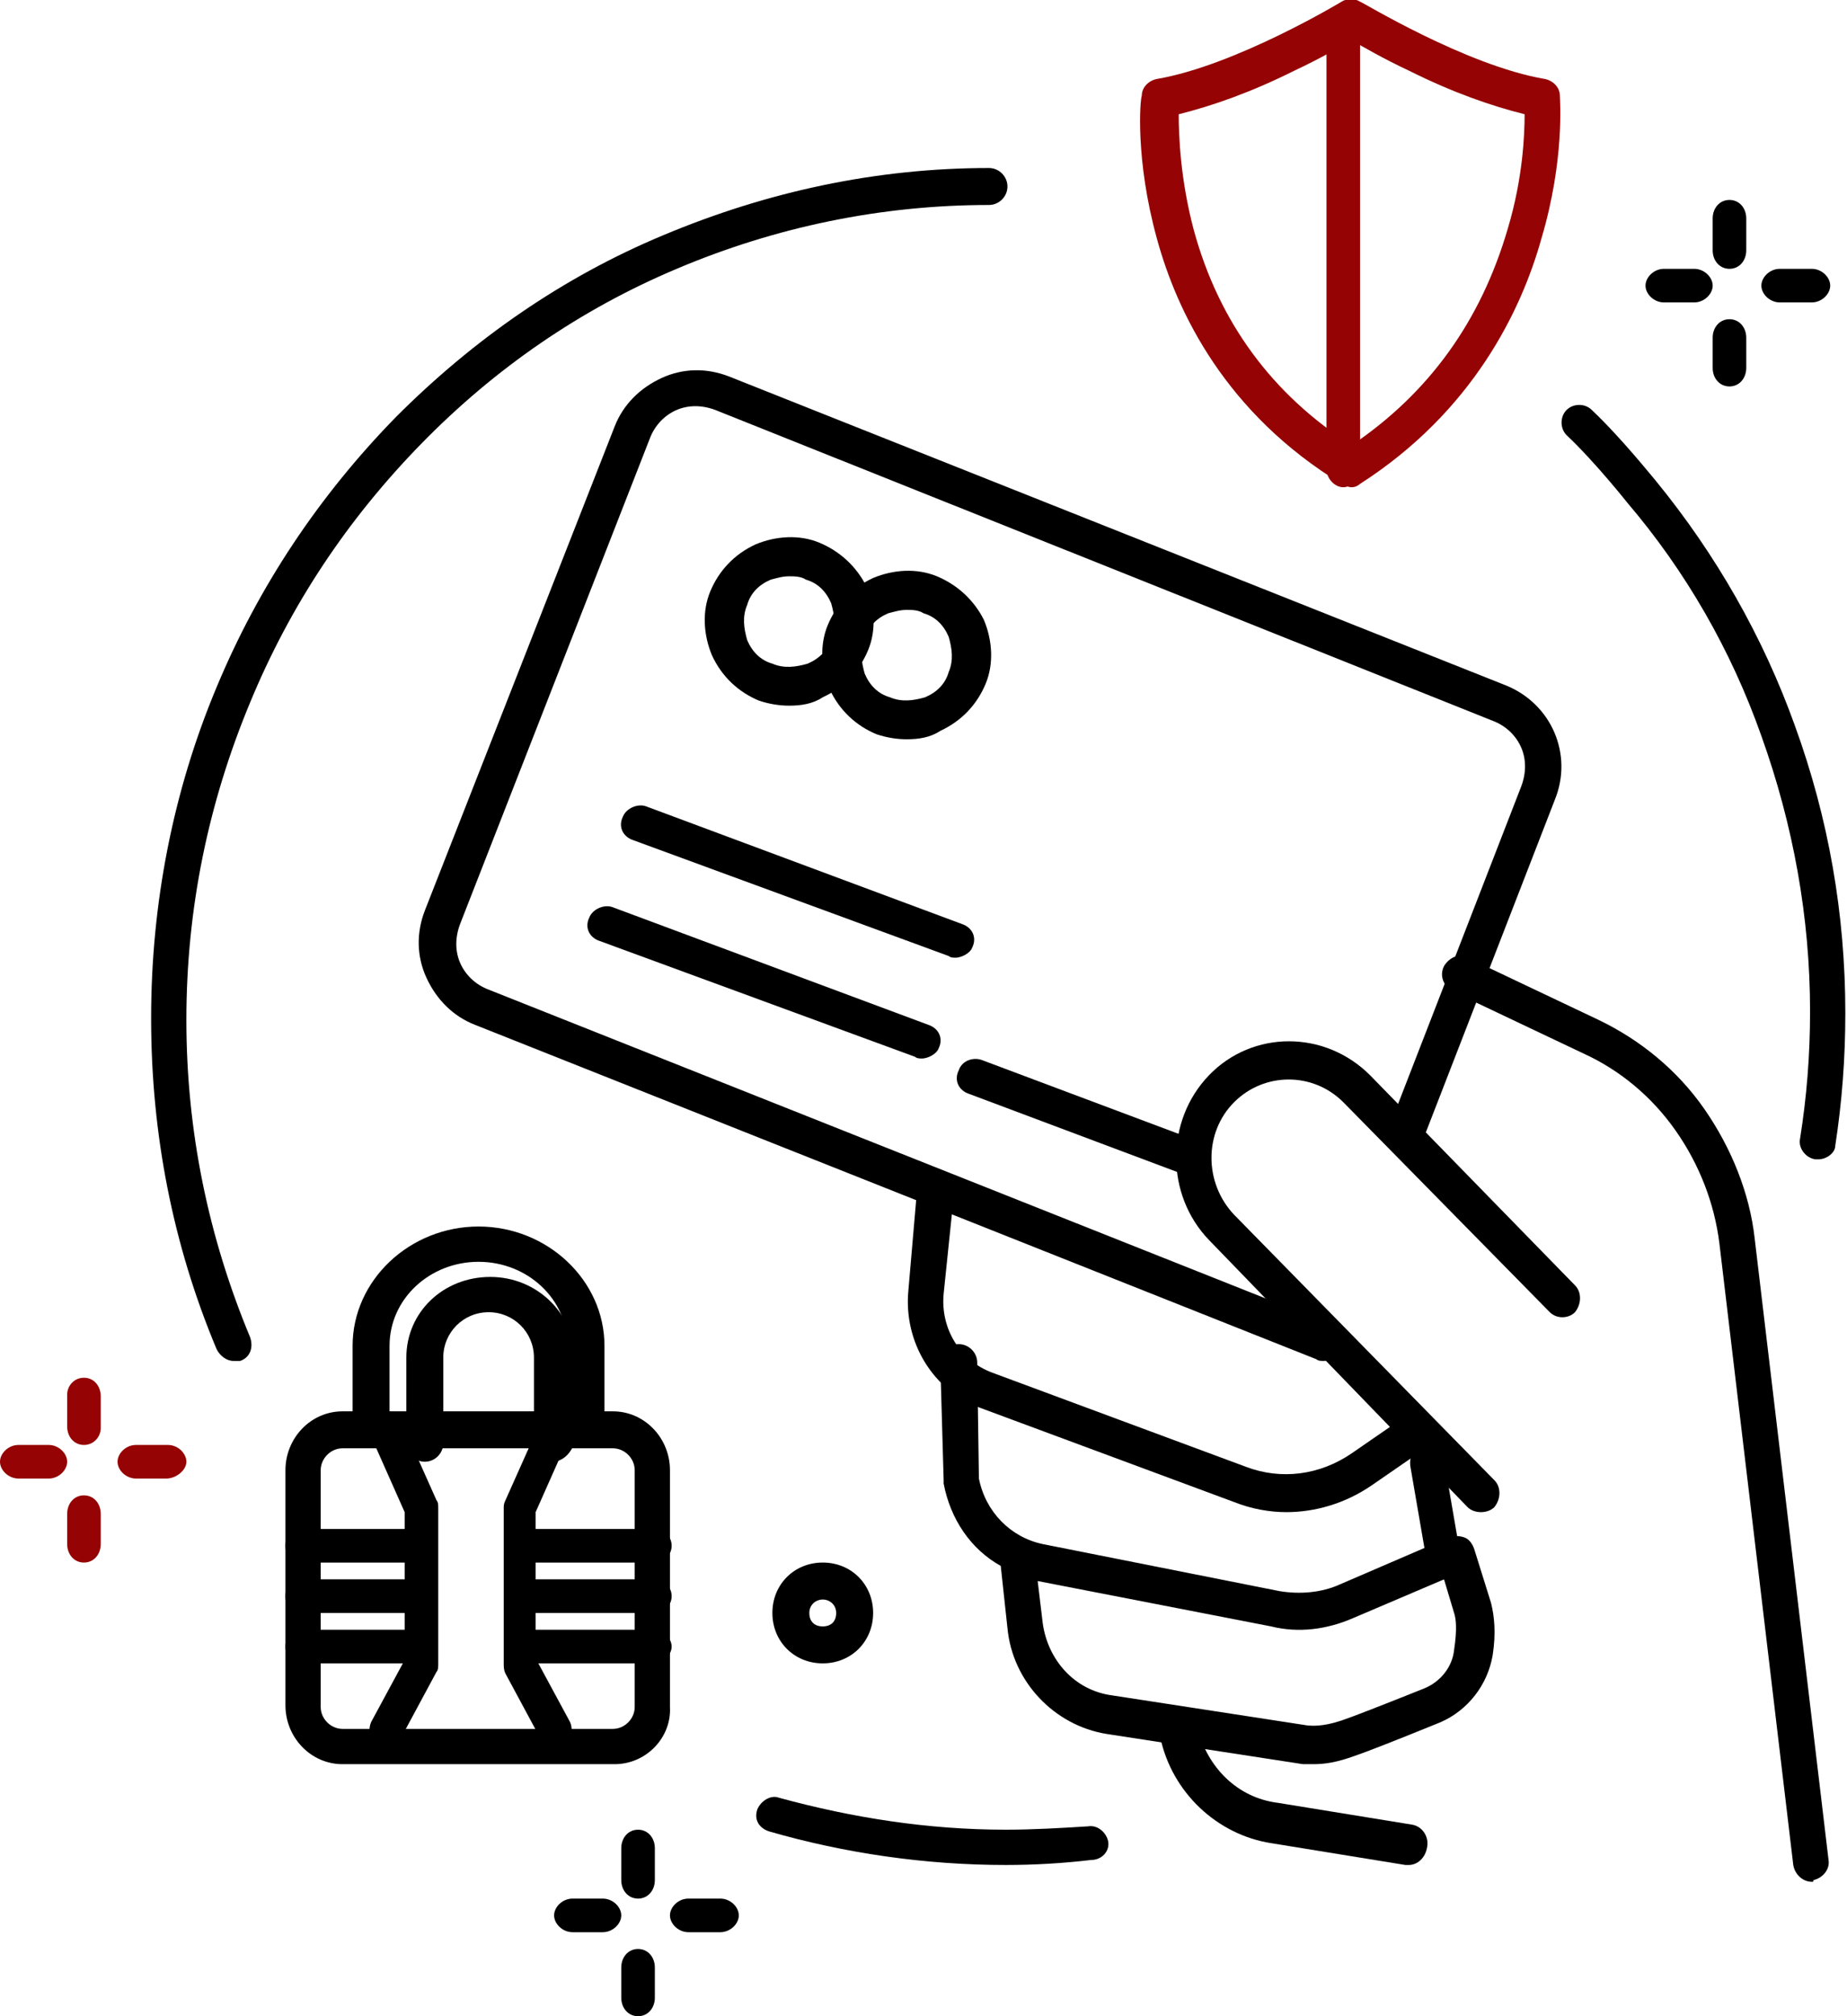 <?xml version="1.0" encoding="UTF-8"?>
<svg xmlns="http://www.w3.org/2000/svg" xmlns:xlink="http://www.w3.org/1999/xlink" version="1.1" id="Capa_1" x="0px" y="0px" viewBox="0 0 110 120" overflow="visible" xml:space="preserve">
<path d="M78.8,81c-0.1,0-0.3,0-0.4-0.1L28.3,61c-1.3-0.5-2.3-1.5-2.9-2.8c-0.6-1.3-0.6-2.7-0.1-4l11.3-28.8c0.5-1.3,1.5-2.3,2.8-2.9  c1.3-0.6,2.7-0.6,4-0.1l46.3,18.4c2.7,1.1,4,4.1,2.9,6.8l-7.8,20.1c-0.2,0.6-0.9,0.8-1.4,0.6c-0.6-0.2-0.8-0.9-0.6-1.4l7.8-20.1  c0.3-0.8,0.3-1.6,0-2.3c-0.3-0.7-0.9-1.3-1.7-1.6L42.6,24.4c-0.8-0.3-1.6-0.3-2.3,0c-0.7,0.3-1.3,0.9-1.6,1.7L27.4,55  c-0.3,0.8-0.3,1.6,0,2.3c0.3,0.7,0.9,1.3,1.7,1.6l50.1,19.9c0.6,0.2,0.8,0.9,0.6,1.4C79.7,80.7,79.3,81,78.8,81L78.8,81z"></path>
<path d="M88.2,90c-0.3,0-0.6-0.1-0.8-0.3L72,73.8c-2.6-2.7-2.6-7.1,0-9.8c2.6-2.7,6.9-2.7,9.6,0l12.2,12.5c0.4,0.4,0.4,1.1,0,1.6  c-0.4,0.4-1.1,0.4-1.5,0L80,65.6c-1.8-1.8-4.7-1.8-6.5,0c-1.8,1.8-1.8,4.8,0,6.7L89,88.1c0.4,0.4,0.4,1.1,0,1.6  C88.8,89.9,88.5,90,88.2,90L88.2,90z"></path>
<path d="M76.6,90c-1,0-2.1-0.2-3.1-0.6l-15.1-5.6c-2.8-1-4.6-3.9-4.3-7l0.5-5.8c0-0.6,0.6-1.1,1.2-1c0.6,0.1,1,0.6,1,1.2L56.2,77  c-0.2,2.1,1,4,2.9,4.7l15.1,5.6c2.1,0.8,4.4,0.5,6.3-0.8l2.9-2c0.5-0.3,1.2-0.2,1.5,0.3c0.3,0.5,0.2,1.2-0.3,1.6l-2.9,2  C80.1,89.5,78.3,90,76.6,90L76.6,90z"></path>
<path d="M107.9,112c-0.5,0-1-0.4-1.1-1l-4.4-37c-0.3-2.4-1.2-4.7-2.6-6.7c-1.4-2-3.3-3.6-5.5-4.6l-7.8-3.7c-0.5-0.3-0.8-0.9-0.5-1.5  c0.3-0.5,0.9-0.8,1.4-0.5l7.8,3.7c2.5,1.2,4.7,3,6.3,5.3c1.6,2.3,2.7,5,3,7.7l4.4,37c0.1,0.6-0.4,1.1-0.9,1.2  C108,112,108,112,107.9,112L107.9,112z"></path>
<path d="M78.2,105c-0.2,0-0.4,0-0.6,0l-11.7-1.8c-3.1-0.5-5.6-3.1-5.9-6.3l-0.4-3.7c-1.8-1-3-2.8-3.4-4.9c0-0.1,0-0.1,0-0.2L56,81.1  c0-0.6,0.5-1.1,1.1-1.1c0.6,0,1.1,0.5,1.1,1.1l0.1,6.9c0.4,2,1.9,3.5,3.8,3.9l14.1,2.8c1.2,0.2,2.5,0.1,3.6-0.4l6.5-2.8  c0.3-0.1,0.6-0.1,0.9,0c0.3,0.1,0.5,0.4,0.6,0.7l1,3.2c0.2,0.8,0.3,1.8,0.1,3.1c-0.3,1.8-1.5,3.3-3.1,4c-2.7,1.1-4.5,1.8-5.1,2  C79.6,104.9,78.9,105,78.2,105L78.2,105z M61.8,94.1l0.3,2.5c0.3,2.2,1.9,4,4.1,4.3l11.7,1.8c0.2,0,0.8,0.1,2-0.3  c0.6-0.2,2.4-0.9,4.9-1.9c1-0.4,1.7-1.3,1.8-2.3c0.2-1.3,0.1-1.9,0-2.2l-0.6-2l-5.4,2.3c-1.6,0.7-3.3,0.9-4.9,0.5L61.8,94.1  L61.8,94.1z"></path>
<path d="M83.9,111c-0.1,0-0.1,0-0.2,0l-8-1.3c-3.2-0.5-5.9-3-6.6-6.3c-0.1-0.6,0.2-1.2,0.8-1.4c0.6-0.2,1.2,0.2,1.4,0.8  c0.6,2.4,2.4,4.2,4.8,4.5l8,1.3c0.6,0.1,1,0.7,0.9,1.3C84.9,110.6,84.4,111,83.9,111L83.9,111z"></path>
<path d="M86,94c-0.5,0-0.9-0.4-1-0.9l-1-5.8c-0.1-0.6,0.2-1.2,0.8-1.3c0.5-0.1,1.1,0.3,1.2,0.9l1,5.8c0.1,0.6-0.2,1.2-0.8,1.3  C86.1,94,86.1,94,86,94L86,94z"></path>
<path d="M54,44c-0.6,0-1.2-0.1-1.8-0.3c-1.2-0.5-2.2-1.4-2.8-2.7c-0.5-1.2-0.6-2.6-0.1-3.8c0.5-1.2,1.4-2.2,2.7-2.8  c1.2-0.5,2.6-0.6,3.8-0.1c1.2,0.5,2.2,1.4,2.8,2.6c0.5,1.2,0.6,2.6,0.1,3.8c-0.5,1.2-1.4,2.2-2.7,2.8C55.4,43.9,54.7,44,54,44L54,44  z M54,36.3c-0.4,0-0.7,0.1-1.1,0.2c-0.7,0.3-1.2,0.8-1.4,1.5c-0.3,0.7-0.2,1.4,0,2.1c0.3,0.7,0.8,1.2,1.5,1.4c0.7,0.3,1.4,0.2,2.1,0  c0.7-0.3,1.2-0.8,1.4-1.5c0.3-0.7,0.2-1.4,0-2.1c-0.3-0.7-0.8-1.2-1.5-1.4C54.7,36.3,54.3,36.3,54,36.3L54,36.3z"></path>
<path d="M47,42c-0.6,0-1.2-0.1-1.8-0.3c-1.2-0.5-2.2-1.4-2.8-2.7c-0.5-1.2-0.6-2.6-0.1-3.8c0.5-1.2,1.4-2.2,2.7-2.8  c1.2-0.5,2.6-0.6,3.8-0.1c1.2,0.5,2.2,1.4,2.8,2.6c0.5,1.2,0.6,2.6,0.1,3.8c-0.5,1.2-1.4,2.2-2.7,2.8C48.4,41.9,47.7,42,47,42L47,42  z M47,34.3c-0.4,0-0.7,0.1-1.1,0.2c-0.7,0.3-1.2,0.8-1.4,1.5c-0.3,0.7-0.2,1.4,0,2.1c0.3,0.7,0.8,1.2,1.5,1.4c0.7,0.3,1.4,0.2,2.1,0  c0.7-0.3,1.2-0.8,1.4-1.5c0.3-0.7,0.2-1.4,0-2.1c-0.3-0.7-0.8-1.2-1.5-1.4C47.7,34.3,47.3,34.3,47,34.3L47,34.3z"></path>
<path d="M56.9,57c-0.1,0-0.3,0-0.4-0.1L37.7,50c-0.6-0.2-0.9-0.8-0.6-1.4c0.2-0.5,0.9-0.8,1.4-0.6L57.3,55c0.6,0.2,0.9,0.8,0.6,1.4  C57.8,56.7,57.3,57,56.9,57L56.9,57z"></path>
<path d="M54.9,63c-0.1,0-0.3,0-0.4-0.1L35.7,56c-0.6-0.2-0.9-0.8-0.6-1.4c0.2-0.5,0.9-0.8,1.4-0.6L55.3,61c0.6,0.2,0.9,0.8,0.6,1.4  C55.8,62.7,55.3,63,54.9,63L54.9,63z"></path>
<path d="M70.9,70c-0.1,0-0.3,0-0.4-0.1l-12.8-4.8c-0.6-0.2-0.9-0.8-0.6-1.4c0.2-0.6,0.9-0.8,1.4-0.6l12.8,4.8  c0.6,0.2,0.9,0.8,0.6,1.4C71.8,69.7,71.3,70,70.9,70L70.9,70z"></path>
<path fill="#950304" d="M80.5,29c-0.2,0-0.4-0.1-0.6-0.2c-6.9-4.2-9.8-10.2-11-14.6c-1.3-4.7-1-8.3-0.9-8.5c0-0.5,0.4-0.9,0.9-1  c4.7-0.8,11-4.6,11-4.6c0.3-0.2,0.8-0.2,1.1,0c0.1,0,6.3,3.8,11,4.6c0.5,0.1,0.9,0.5,0.9,1c0,0.2,0.3,3.8-1.1,8.5  c-1.2,4.3-4.1,10.3-10.8,14.6C80.9,28.9,80.7,29,80.5,29L80.5,29z M70.2,6.8c0,1.3,0.1,3.9,0.9,6.9c1.5,5.5,4.7,9.8,9.4,12.8  c4.6-3.1,7.7-7.4,9.3-12.9c0.9-3,1-5.6,1-6.8c-2-0.5-4.3-1.3-6.9-2.6c-1.5-0.7-2.7-1.4-3.4-1.8c-0.7,0.4-1.9,1.1-3.4,1.8  C74.5,5.5,72.2,6.3,70.2,6.8L70.2,6.8z"></path>
<path fill="#950304" d="M80,29c-0.5,0-1-0.5-1-1.1V2.1C79,1.5,79.5,1,80,1s1,0.5,1,1.1v25.8C81,28.5,80.5,29,80,29z"></path>
<path d="M100.9,18h-1.8c-0.6,0-1.1-0.5-1.1-1s0.5-1,1.1-1h1.8c0.6,0,1.1,0.5,1.1,1S101.5,18,100.9,18z"></path>
<path d="M107.9,18h-1.9c-0.6,0-1.1-0.5-1.1-1s0.5-1,1.1-1h1.9c0.6,0,1.1,0.5,1.1,1S108.5,18,107.9,18z"></path>
<path d="M103,23c-0.6,0-1-0.5-1-1.1v-1.8c0-0.6,0.4-1.1,1-1.1s1,0.5,1,1.1v1.8C104,22.5,103.6,23,103,23z"></path>
<path d="M103,16c-0.6,0-1-0.5-1-1.1v-1.9c0-0.6,0.4-1.1,1-1.1s1,0.5,1,1.1v1.9C104,15.5,103.6,16,103,16z"></path>
<path fill="#950304" d="M2.9,88H1.1C0.5,88,0,87.5,0,87s0.5-1,1.1-1h1.8C3.5,86,4,86.5,4,87S3.5,88,2.9,88z"></path>
<path fill="#950304" d="M9.9,88H8.1C7.5,88,7,87.5,7,87s0.5-1,1.1-1h1.9c0.6,0,1.1,0.5,1.1,1S10.5,88,9.9,88z"></path>
<path fill="#950304" d="M5,93c-0.6,0-1-0.5-1-1.1v-1.8C4,89.5,4.4,89,5,89s1,0.5,1,1.1v1.8C6,92.5,5.6,93,5,93z"></path>
<path fill="#950304" d="M5,86c-0.6,0-1-0.5-1-1.1v-1.9C4,82.5,4.4,82,5,82s1,0.5,1,1.1v1.9C6,85.5,5.6,86,5,86z"></path>
<path d="M35.9,115h-1.8c-0.6,0-1.1-0.5-1.1-1s0.5-1,1.1-1h1.8c0.6,0,1.1,0.5,1.1,1S36.5,115,35.9,115z"></path>
<path d="M42.9,115h-1.9c-0.6,0-1.1-0.5-1.1-1s0.5-1,1.1-1h1.9c0.6,0,1.1,0.5,1.1,1S43.5,115,42.9,115z"></path>
<path d="M38,120c-0.6,0-1-0.5-1-1.1v-1.8c0-0.6,0.4-1.1,1-1.1s1,0.5,1,1.1v1.8C39,119.5,38.6,120,38,120z"></path>
<path d="M38,113c-0.6,0-1-0.5-1-1.1v-1.9c0-0.6,0.4-1.1,1-1.1s1,0.5,1,1.1v1.9C39,112.5,38.6,113,38,113z"></path>
<path d="M49,99c-1.7,0-3-1.3-3-3s1.3-3,3-3s3,1.3,3,3S50.7,99,49,99z M49,95.2c-0.4,0-0.8,0.3-0.8,0.8s0.3,0.8,0.8,0.8  s0.8-0.3,0.8-0.8S49.4,95.2,49,95.2z"></path>
<path d="M36.6,105H20.4c-1.9,0-3.4-1.6-3.4-3.5V87.5c0-1.9,1.5-3.5,3.4-3.5h16.1c1.9,0,3.4,1.6,3.4,3.5v14.1  C40,103.4,38.5,105,36.6,105z M20.4,86.2c-0.7,0-1.3,0.6-1.3,1.3v14.1c0,0.7,0.6,1.3,1.3,1.3h16.1c0.7,0,1.3-0.6,1.3-1.3V87.5  c0-0.7-0.6-1.3-1.3-1.3H20.4z"></path>
<path d="M34.9,86c-0.6,0-1.1-0.5-1.1-1v-4.9c0-2.8-2.4-5-5.3-5s-5.3,2.2-5.3,5V85c0,0.6-0.5,1-1.1,1c-0.6,0-1.1-0.5-1.1-1v-4.9  c0-3.9,3.4-7.1,7.5-7.1s7.5,3.2,7.5,7.1V85C36,85.5,35.5,86,34.9,86L34.9,86z"></path>
<path d="M32.9,87c-0.6,0-1.1-0.5-1.1-1.1v-5.1c0-1.5-1.2-2.7-2.7-2.7s-2.7,1.2-2.7,2.7v5.1c0,0.6-0.5,1.1-1.1,1.1  c-0.6,0-1.1-0.5-1.1-1.1v-5.1c0-2.7,2.2-4.8,5-4.8s5,2.2,5,4.8v5.1C34,86.5,33.5,87,32.9,87z"></path>
<path d="M23,104c-0.2,0-0.3,0-0.5-0.1c-0.5-0.3-0.6-0.9-0.4-1.4l2-3.7V90l-2-4.5c-0.2-0.5,0-1.2,0.5-1.4c0.5-0.3,1.1,0,1.3,0.5  l2.1,4.7c0.1,0.1,0.1,0.3,0.1,0.5V99c0,0.2,0,0.4-0.1,0.5l-2.1,3.9C23.6,103.8,23.3,104,23,104L23,104z"></path>
<path d="M33,104c-0.3,0-0.7-0.2-0.8-0.5l-2.1-3.9C30,99.4,30,99.2,30,99v-9.2c0-0.2,0-0.3,0.1-0.5l2.1-4.7c0.2-0.5,0.8-0.8,1.3-0.5  c0.5,0.3,0.7,0.9,0.4,1.4l-2,4.5v8.7l2,3.7c0.3,0.5,0.1,1.2-0.3,1.5C33.4,104,33.2,104,33,104L33,104z"></path>
<path d="M25,93H18c-0.6,0-1-0.4-1-1s0.5-1,1-1H25c0.6,0,1,0.4,1,1S25.5,93,25,93z"></path>
<path d="M25,96H18c-0.6,0-1-0.4-1-1s0.5-1,1-1H25c0.6,0,1,0.4,1,1S25.5,96,25,96z"></path>
<path d="M25,99H18c-0.6,0-1-0.5-1-1s0.5-1,1-1H25c0.6,0,1,0.5,1,1S25.5,99,25,99z"></path>
<path d="M38.9,93h-7.7c-0.6,0-1.1-0.4-1.1-1s0.5-1,1.1-1h7.7c0.6,0,1.1,0.4,1.1,1S39.5,93,38.9,93z"></path>
<path d="M38.9,96h-7.7c-0.6,0-1.1-0.4-1.1-1s0.5-1,1.1-1h7.7c0.6,0,1.1,0.4,1.1,1S39.5,96,38.9,96z"></path>
<path d="M38.9,99h-7.7c-0.6,0-1.1-0.5-1.1-1s0.5-1,1.1-1h7.7c0.6,0,1.1,0.5,1.1,1S39.5,99,38.9,99z"></path>
<path d="M13.9,81c-0.4,0-0.8-0.3-1-0.7C10.3,74.1,9,67.5,9,60.6c0-6.8,1.3-13.5,3.9-19.7c2.5-6,6.1-11.4,10.7-16.1  c4.6-4.6,9.9-8.3,15.9-10.8c6.2-2.6,12.7-4,19.4-4c0.6,0,1.1,0.5,1.1,1.1c0,0.6-0.5,1.1-1.1,1.1c-6.4,0-12.7,1.3-18.6,3.8  c-5.7,2.4-10.8,5.9-15.2,10.4S17.3,36,14.9,41.8c-2.5,6-3.8,12.3-3.8,18.9s1.3,12.9,3.8,18.9c0.2,0.6,0,1.2-0.6,1.4  C14.2,81,14.1,81,13.9,81L13.9,81z"></path>
<path d="M59.9,111c-4.8,0-9.6-0.7-14.1-2c-0.6-0.2-0.9-0.7-0.7-1.3c0.2-0.5,0.8-0.9,1.3-0.7c4.4,1.2,8.9,1.9,13.5,1.9  c1.6,0,3.3-0.1,4.9-0.2c0.6-0.1,1.1,0.4,1.2,0.9c0.1,0.6-0.4,1.1-1,1.1C63.3,110.9,61.6,111,59.9,111L59.9,111z"></path>
<path d="M108.3,69c-0.1,0-0.1,0-0.2,0c-0.6-0.1-1-0.7-0.9-1.2c0.4-2.5,0.6-5,0.6-7.6c0-5.6-1-11.1-2.9-16.4c-1.8-5.1-4.5-9.8-8-13.9  c0,0-1.9-2.4-3.6-4c-0.4-0.4-0.4-1.1,0-1.5s1.1-0.4,1.5,0c1.8,1.7,3.7,4.1,3.8,4.2c3.6,4.4,6.4,9.3,8.3,14.6c2,5.5,3,11.2,3,17.1  c0,2.7-0.2,5.3-0.6,7.9C109.3,68.6,108.8,69,108.3,69L108.3,69z"></path>
</svg>
